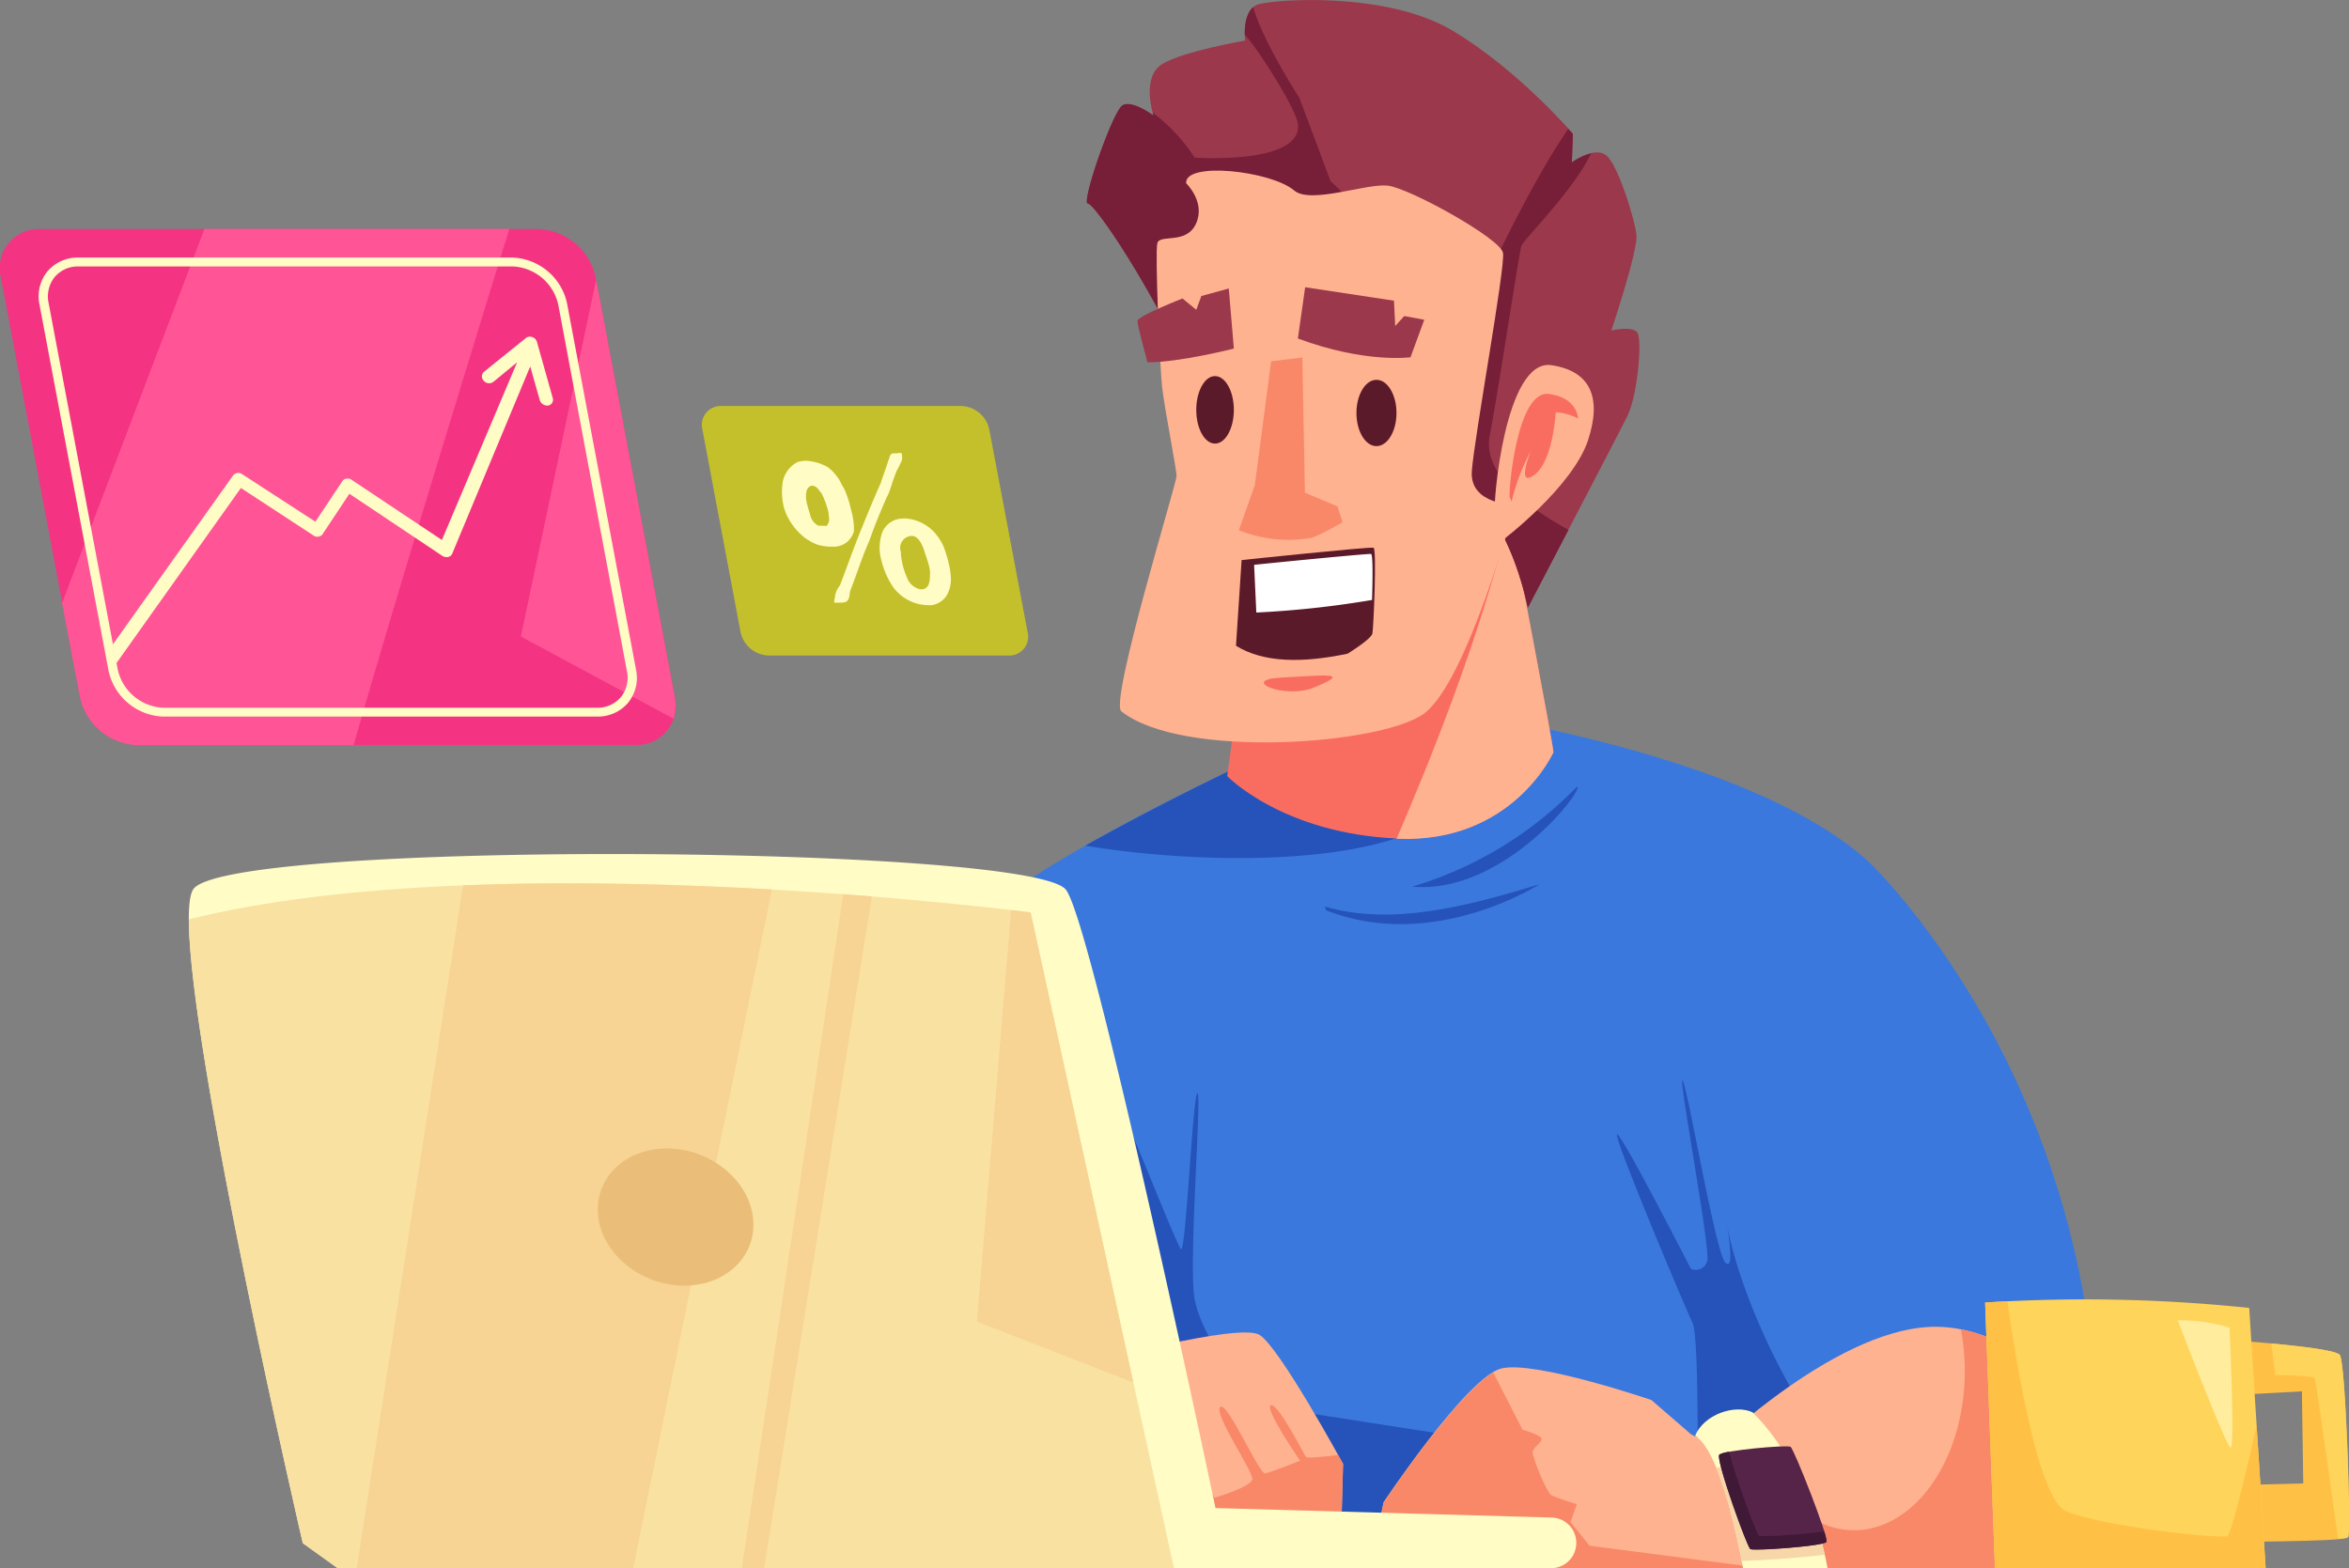 <svg xmlns="http://www.w3.org/2000/svg" viewBox="0 0 296.82 198.18"><rect x="0" y="0" width="296.82" height="198.18" fill="#808080" stroke="none"/><defs><style>.cls-1{fill:#ffc145;}.cls-2{fill:#3a78dd;}.cls-3{fill:#2553ba;}.cls-4{fill:#ffb290;}.cls-5{fill:#f88868;}.cls-6{fill:#fffcc5;}.cls-7{fill:#f43482;}.cls-8{fill:#ff5596;}.cls-9{fill:#c4c02c;}.cls-10{fill:#ffd45a;}.cls-11{fill:#f96d61;}.cls-12{fill:#9b384b;}.cls-13{fill:#771e38;}.cls-14{fill:#5b1a2a;}.cls-15{fill:#f7d7a9;}.cls-16{fill:#562448;}.cls-17{fill:#f9e1a2;}.cls-18{fill:#f7d394;}.cls-19{fill:#eabe78;}.cls-20{fill:#fff;}.cls-21{fill:#ffec9c;}.cls-22{fill:#3f1936;}</style></defs><g id="Layer_2" data-name="Layer 2"><g id="Layer_2-2" data-name="Layer 2"><path class="cls-1" d="M295.66,171.23c-.75-1-13.56-1.84-13.56-1.84l-1.57,7,10.34-.56.17,11.64-11.35.28,1,7.1s15.62,0,16-.56S296.41,172.23,295.66,171.23Z"/><path class="cls-2" d="M236.12,108.9C219,93.33,174.87,88.65,174.87,88.65s-41.53,17.13-54,29.59S96,182.6,96,182.6l19.21,15.58h149C270.9,141.6,236.12,108.9,236.12,108.9Z"/><path class="cls-3" d="M137.14,106.87c11.71,2,35.33,3.26,45.18-3.78,7.72-5.51-1.75-8.91-12.08-12.46A363.66,363.66,0,0,0,137.14,106.87Z"/><path class="cls-3" d="M246,198.18l-11-9.82c-13.83-17.43-16.61-32.54-16.77-33.51.09.57,1,5.89-.22,4.71s-4.77-22.17-5.39-23,3.52,21.13,3.11,22.79a1.5,1.5,0,0,1-2.07,1s-8.7-17-9.32-17,8.7,22.17,9.53,23.82.62,19.07.62,19.07l-55.94-8.71s-7.05-8.49-7.67-13.88,1-25.69.42-25.48-1.45,20.3-2.08,19.68-8.28-20.3-8.49-19.68c-.15.44-14.26-10.3-22.53-16.63C106.67,138,96,182.6,96,182.6l19.21,15.58Z"/><path class="cls-4" d="M137.75,172.22s18.86-5.11,21.41-3.52S169.71,185,169.71,185l-.32,12.14L134.24,193Z"/><path class="cls-5" d="M169.71,185l-.63-1.13c-1.91.24-3.93.45-4.06.26-.25-.37-3.57-6.9-4.44-6.53s3.7,7,3.7,7-3.7,1.48-4.43,1.6-4.81-9.24-5.67-8.38,4.19,8.13,4.06,9.12-4.8,2.34-4.8,2.34l-6.28-12.56L151.37,195l18,2.13Z"/><path class="cls-4" d="M245,167.68c-12.35-.38-28.24,15.11-29.19,15.87l-.38,14.63h51.68C269,181.84,257.37,168.06,245,167.68Z"/><path class="cls-5" d="M247.78,168a28.22,28.22,0,0,1,.49,5.27c0,11.11-6.29,20.11-14,20.11-6.31,0-11.64-6-13.41-14.14-2.81,2.29-4.68,4.07-5,4.32l-.38,14.63h51.68C268.89,183.06,259,170.15,247.78,168Z"/><path class="cls-4" d="M218.75,180.58c-1.82,1.53-3.49,1.57-5.08.67l-5-4.32s-14.6-5-18.92-4-14.93,16.93-14.93,16.93l-1.66,8.3H224.3Z"/><path class="cls-5" d="M200.85,195.34l-2.4-3,.8-2.24s-2.55-.8-3.19-1.12-2.4-4.79-2.4-5.43,1.28-1.28,1.12-1.76-2.4-1.12-2.4-1.12-2.08-4.08-3.69-7.21c-4.78,2.84-13.85,16.45-13.85,16.45l-1.66,8.3h49.76Z"/><path class="cls-6" d="M196,198.18H42.67L38.26,195s-17.65-76.26-13.87-82.57,105.73-5.68,110.29,0c3.35,4.17,18.91,78.15,18.91,78.15l42.45,1.2a3.19,3.19,0,0,1,3,2.27h0A3.19,3.19,0,0,1,196,198.18Z"/><path class="cls-7" d="M68,28.94H5.1a4.93,4.93,0,0,0-5,6.1l10,53a7.73,7.73,0,0,0,7.29,6.1H80.26a4.93,4.93,0,0,0,5-6.1l-10-53A7.74,7.74,0,0,0,68,28.94Z"/><path class="cls-8" d="M75.33,35.36,65.82,80.44,85.11,90.82a5.59,5.59,0,0,0,.15-2.75Z"/><path class="cls-8" d="M25.84,28.94l-18,47.29L10.1,88.07a7.73,7.73,0,0,0,7.29,6.1H44.68c4.1-14.57,14.48-48.42,19.67-65.23Z"/><path class="cls-9" d="M121.5,51.31H91.16a2.38,2.38,0,0,0-2.41,2.94l4.82,25.59a3.74,3.74,0,0,0,3.52,3h30.34a2.38,2.38,0,0,0,2.41-3L125,54.25A3.74,3.74,0,0,0,121.5,51.31Z"/><path class="cls-10" d="M286.29,198.18H252.08l-1.24-33.57a200.06,200.06,0,0,1,33.37.68Z"/><path class="cls-1" d="M281.45,194.11c-1,.39-15.68-1.17-20.38-3.14-3.35-1.39-6.11-17.4-7.41-26.5-.94,0-1.88.08-2.82.14l1.24,33.57h34.21l-1.14-18C283.52,187.31,281.9,193.93,281.45,194.11Z"/><path class="cls-11" d="M196.29,95.05c0-.91-5.76-30.94-5.76-30.94L158.07,75.94l-3,22.14s7,7.28,21.54,7.89S196.29,95.05,196.29,95.05Z"/><path class="cls-4" d="M190.76,65.32C186.87,81,180.67,96.23,176.47,106h.11c14.56.61,19.71-10.92,19.71-10.92C196.29,94.25,191.84,70.92,190.76,65.32Z"/><path class="cls-12" d="M151.46,49.61c-5.31-12.43-13.08-23.88-14-23.88S140.62,14,141.86,13.3s3.9,1.31,3.9,1.31-1.64-4.9,1.14-6.54,10.43-2.94,10.43-2.94S156.86,1.2,159,.55s16.14-1.64,24.45,3.27,15.3,13.08,15.3,13.08l-.13,3.6s3.11-2.29,4.57-.65,3.36,7.85,3.59,9.81-3.17,12.1-3.17,12.1,2.75-.65,3.32.33,0,7.85-1.29,10.47-12.59,24.22-12.59,24.22C187.41,51.24,167.32,53.85,151.46,49.61Z"/><path class="cls-13" d="M188.23,55.11c1.29-6.84,3.58-22.33,4-24,.2-.78,6.6-7,8.81-11.72a7.71,7.71,0,0,0-2.42,1.15l.13-3.6-.58-.65c-5.07,7.33-11.22,20.71-11.69,22-.64,1.71-18.36-15.42-18.36-15.42l-3.94-10.53S159.7,5.51,158.35.91c-.95.8-1.08,2.48-1.06,3.46,1.78,1.93,6.58,9.56,6.73,11.37.42,5.13-13.07,4.18-13.07,4.18a22.16,22.16,0,0,0-5.3-5.69c.06.24.11.38.11.38s-2.66-2-3.9-1.31-5.3,12.43-4.39,12.43,8.68,11.45,14,23.88c15.86,4.24,35.95,1.63,41.6,27.17,0,0,2.41-4.6,5.12-9.82C195.2,65.31,187.19,60.65,188.23,55.11Z"/><path class="cls-4" d="M141.69,89.89c7.59,6.07,32.76,4.25,38.22.31s11.53-26.39,11.53-26.39-5.76,0-5.46-4.25,4.25-25.78,3.94-27.6-11.83-8.19-14.56-8.5-9.75,2.38-11.83.61c-2.93-2.49-13.87-3.69-13.65-.91,0,0,2.48,2.35,1.26,5.08s-4.59,1.29-4.9,2.5.31,15.47.61,18.2,1.82,10.32,1.82,11.23S140.18,88.68,141.69,89.89Z"/><path class="cls-4" d="M188.89,64.79c-.26-1,1.26-19.5,7.14-18.64,4.95.73,6.4,4.09,4.64,9.47C198.74,61.5,190,68.16,190,68.16Z"/><path class="cls-14" d="M156.18,81.61l.71-10.83s16.24-1.71,16.67-1.56,0,10.11-.14,10.83-3.14,2.56-3.14,2.56C164.63,83.79,159.71,83.79,156.18,81.61Z"/><path class="cls-6" d="M214.2,181.44c3.63,2.28,6.05,16.73,6.05,16.73h10.67s-1.91-12.24-9.47-19.69C219.24,177.44,215.32,178.72,214.2,181.44Z"/><path class="cls-15" d="M216.88,185.5a67.72,67.72,0,0,1,3.21,11.77c2.73-.08,7.85-.44,10.49-.8A44.91,44.91,0,0,0,226,184.56,89,89,0,0,0,216.88,185.5Z"/><path class="cls-16" d="M221.18,195.77c-.41-.22-4.42-11.39-3.93-11.93s8.55-1.27,9-1,4.84,11.47,4.55,12S221.71,196.06,221.18,195.77Z"/><path class="cls-17" d="M130.23,115.31s-67.41-8.82-106.37.87c0,16.74,14.4,78.85,14.4,78.85l4.41,3.15H148.34Z"/><path class="cls-18" d="M97.53,112.41c-11.8-.67-25.52-1.06-39-.52L45.08,198.18H80Z"/><path class="cls-18" d="M130.23,115.31s-.87-.12-2.45-.3l-4.33,52,19.75,7.7Z"/><path class="cls-18" d="M110.16,113.29l-3.6-.28c-3.8,25.48-9.55,63.58-12.81,85.17h2.8Z"/><path class="cls-19" d="M95.14,153.8c-.61-4.78-5.48-8.66-10.87-8.66S75,149,75.6,153.8s5.48,8.67,10.87,8.67S95.75,158.59,95.14,153.8Z"/><path class="cls-11" d="M191,63.41a26.77,26.77,0,0,1,2.42-6.4s-1.9,4.75.47,3,2.69-7.91,2.69-7.91a7.27,7.27,0,0,1,2.85.79c-.27-1.7-1.47-2.78-3.67-3.1-4.09-.6-5.14,12.26-5,13Z"/><path class="cls-20" d="M158.75,77.41a123.08,123.08,0,0,0,14.62-1.59c.09-2.8.11-5.74-.12-5.81s-10.48.92-14.78,1.37Z"/><path class="cls-11" d="M166,86.9c-3.69,1.49-9.49-1-4.12-1.27S171.08,84.84,166,86.9Z"/><path class="cls-5" d="M156.54,67a16.76,16.76,0,0,0,9,1c.63,0,4.11-2,4.11-2L169,64l-4.11-1.74-.32-17.08-3.95.48-2.06,15.65Z"/><path class="cls-14" d="M176.46,52.19c0-2.31-1.13-4.19-2.53-4.19s-2.53,1.88-2.53,4.19,1.13,4.19,2.53,4.19S176.46,54.5,176.46,52.19Z"/><path class="cls-14" d="M155.91,51.8c0-2.36-1.07-4.27-2.38-4.27s-2.37,1.91-2.37,4.27,1.06,4.26,2.37,4.26S155.91,54.15,155.91,51.8Z"/><path class="cls-12" d="M145,45.79c4.11,0,10.91-1.74,10.91-1.74l-.64-7.59-3.47.95-.64,1.74-1.74-1.43s-5.69,2.22-5.69,2.85S145,45.79,145,45.79Z"/><path class="cls-12" d="M164,42.78c8.54,3.17,14.23,2.37,14.23,2.37l1.74-4.74-2.53-.47L176.3,41.2,176.14,38,164.92,36.3Z"/><path class="cls-6" d="M103.26,68.82a6.94,6.94,0,0,1-1.59-.88,7.94,7.94,0,0,1-2.33-3,7,7,0,0,1-.33-1A8.25,8.25,0,0,1,98.89,61a3.58,3.58,0,0,1,1.89-2.61,4.11,4.11,0,0,1,1.09-.16,6.21,6.21,0,0,1,2.76.83,5.46,5.46,0,0,1,1.23,1.3c.33.42.44.88.76,1.3a13.29,13.29,0,0,1,.93,2.81,8.75,8.75,0,0,1,.36,2.61,2.61,2.61,0,0,1-2.74,2A6.06,6.06,0,0,1,103.26,68.82Zm1.18-2.36a1.22,1.22,0,0,0,.3-1.12,5.13,5.13,0,0,0-.13-.9,11.7,11.7,0,0,0-.81-2.13c-.29-.24-.39-.66-.89-.87a.88.88,0,0,0-.26-.06c-.4,0-.63.35-.74.69a3.35,3.35,0,0,0,.08,1.65c.12.51.29,1,.39,1.41a2.11,2.11,0,0,0,1,1.3Zm9.25-9.22c.17,0,.32,0,.27.29a1.33,1.33,0,0,1-.22,1.09c-.13.43-.48.85-.59,1.3-.46,1.07-.65,2.15-1.14,3-.75,1.73-1.49,3.48-2.16,5.42-.9,2-1.55,4.11-2.41,6.32-.15.42,0,.85-.4,1.3-.17.21-.88.21-1.33.21-.22,0-.45,0-.27-.21-.06-.24.12-.45.07-.66a3,3,0,0,1,.62-1.31c.85-2.2,1.67-4.56,2.54-6.71S110.41,63,111.31,61c.25-.85.7-1.94.94-2.82.18-.21.07-.64.5-.88h.45C113.31,57.29,113.52,57.24,113.69,57.24Zm6.2,14a9,9,0,0,1,.26,1.7,4,4,0,0,1-.58,2.39,2.68,2.68,0,0,1-2,1.16,8,8,0,0,1-1.38-.13,5.63,5.63,0,0,1-3.3-2.12,10.42,10.42,0,0,1-1.53-3.48,5.81,5.81,0,0,1,.11-3.45,2.82,2.82,0,0,1,2.62-1.78,3.1,3.1,0,0,1,.43,0,5.49,5.49,0,0,1,3.43,1.62,6.92,6.92,0,0,1,1.27,1.89A16.81,16.81,0,0,1,119.89,71.24Zm-2.48.37c-.15-.67-.43-1.36-.6-1.94s-.68-1.94-1.58-1.94a1.5,1.5,0,0,0-1.4,2,8.5,8.5,0,0,0,.22,1.62,9.39,9.39,0,0,0,.55,1.62,2.28,2.28,0,0,0,1.74,1.51c1.16,0,1.15-1.09,1.18-1.94A3.21,3.21,0,0,0,117.41,71.61Z"/><path class="cls-6" d="M75.45,90.56H20.63a7.34,7.34,0,0,1-6.91-5.78L5,38.54a5,5,0,0,1,1-4.25,5,5,0,0,1,3.91-1.74H64.74a7.34,7.34,0,0,1,6.91,5.78l8.71,46.25a5,5,0,0,1-1,4.24A5,5,0,0,1,75.45,90.56ZM9.91,33.67a3.85,3.85,0,0,0-3,1.34,3.93,3.93,0,0,0-.76,3.32l8.72,46.25a6.17,6.17,0,0,0,5.81,4.86H75.45a3.82,3.82,0,0,0,3-1.34,3.93,3.93,0,0,0,.76-3.32L70.55,38.54a6.17,6.17,0,0,0-5.81-4.87Z"/><path class="cls-6" d="M30.44,61.67l9.17,6a.86.86,0,0,0,1.1-.09l3.44-5.18,11.73,7.84a1,1,0,0,0,.78.14.73.73,0,0,0,.52-.5L67,46.31l1.21,4.28a1,1,0,0,0,.85.66.68.68,0,0,0,.2,0,.73.73,0,0,0,.59-.93l-2-7.11a.92.92,0,0,0-.59-.61.83.83,0,0,0-.81.12L61.14,47a.77.77,0,0,0,0,1.13.89.89,0,0,0,1.2.13l3-2.47-9.5,22.45L44.45,60.65a.86.86,0,0,0-1.14.08l-3.46,5.2-9.24-6a.85.85,0,0,0-1.16.16L14.23,81.48l.45,2.37Z"/><path class="cls-21" d="M275.18,166.86a20.93,20.93,0,0,1,6.54.92s.73,15.34.13,15.16S275.18,166.86,275.18,166.86Z"/><path class="cls-10" d="M295.66,171.23c-.43-.58-4.94-1.1-8.64-1.45l.48,4s4.82,0,5,.42,1.89,12.86,2.94,20.26a3.27,3.27,0,0,0,1.29-.23C297.11,193.67,296.41,172.23,295.66,171.23Z"/><path class="cls-22" d="M222.26,194.05c-.33-.18-3-7.48-3.77-10.58a3.19,3.19,0,0,0-1.24.37c-.49.54,3.52,11.71,3.93,11.93s9.32-.37,9.6-.9a3.56,3.56,0,0,0-.3-1.35C227.93,193.93,222.67,194.27,222.26,194.05Z"/><path class="cls-3" d="M178.44,112.05c11.64,1.06,22-12.63,20.8-12.61A48,48,0,0,1,178.44,112.05Z"/><path class="cls-3" d="M167.41,114.57l.16.47c13.55,5.36,27-3.31,27-3.31C185.11,114.64,175.82,117,167.41,114.57Z"/></g></g></svg>